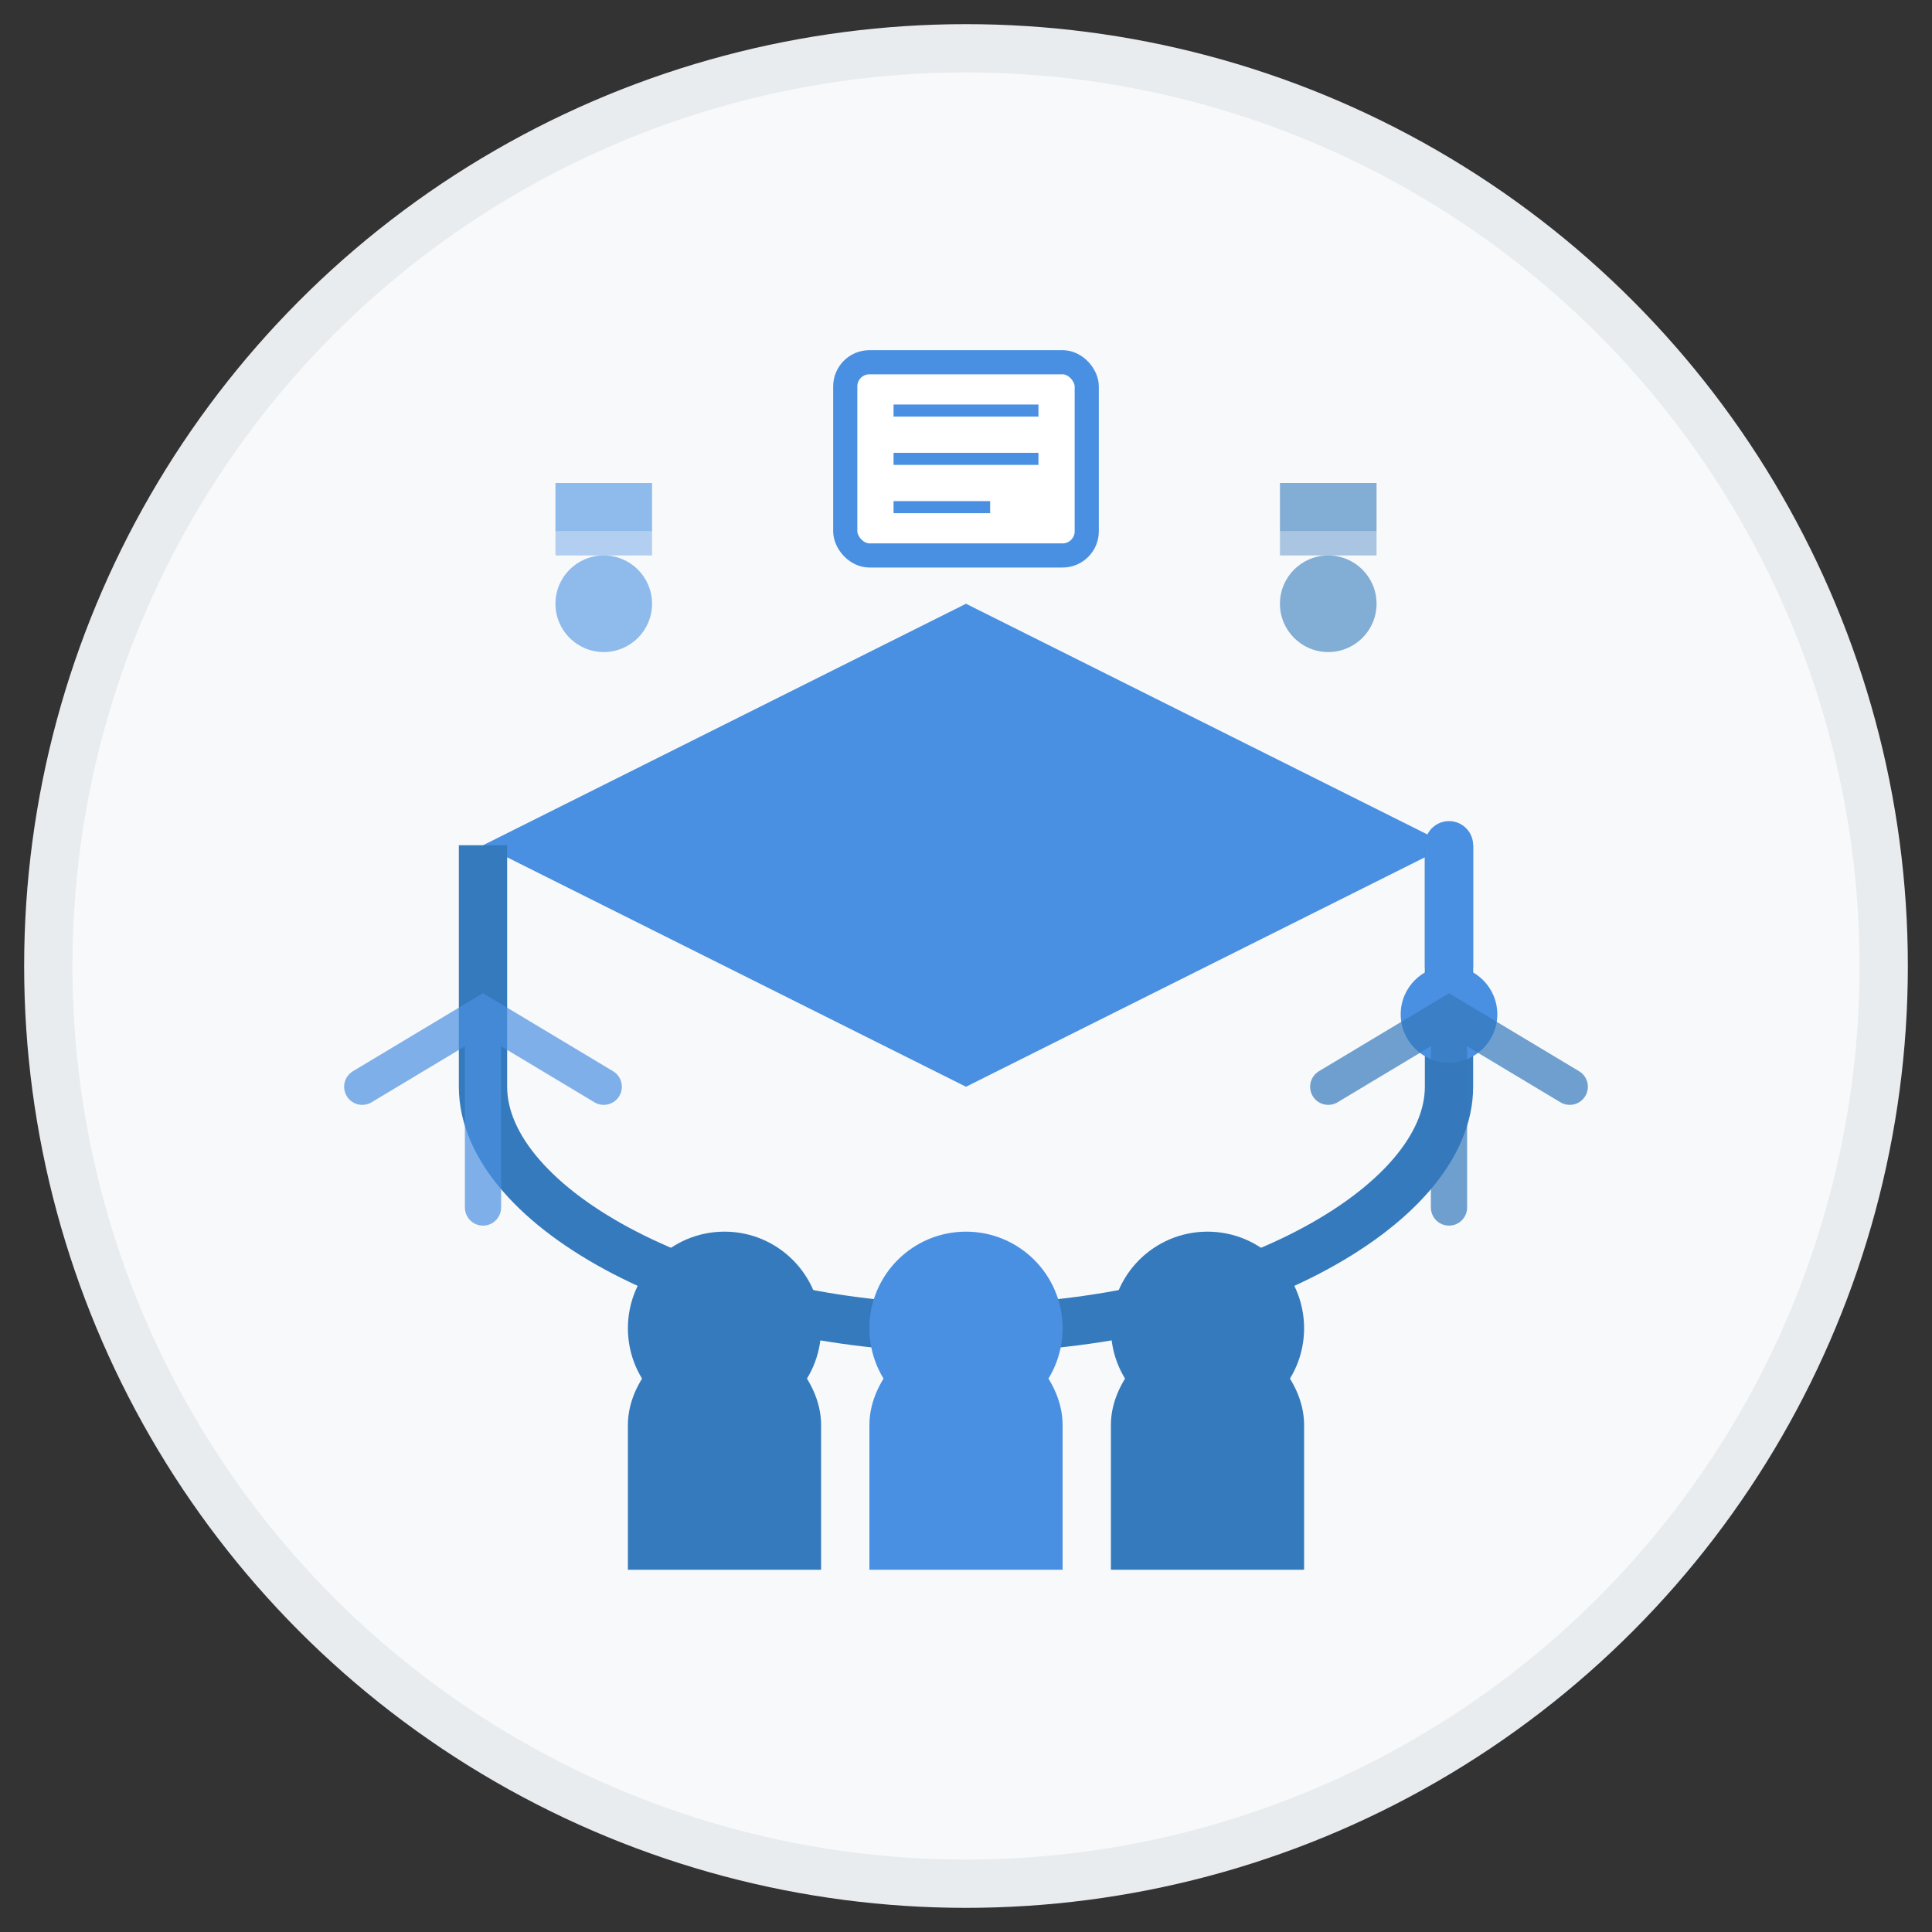 <svg width="80" height="80" viewBox="0 0 80 80" fill="none" xmlns="http://www.w3.org/2000/svg">
  <rect x="0" y="0" width="80" height="80" fill="#333333" stroke="none"/>
  <!-- Background circle -->
  <circle cx="40" cy="40" r="38" fill="#f8f9fa" stroke="#e9ecef" stroke-width="2"/>
  
  <!-- Graduation cap -->
  <path d="M20 35l20-10l20 10l-20 10z" fill="#4a90e2"/>
  <path d="M20 35v10c0 5 9 10 20 10s20-5 20-10V35" fill="none" stroke="#357abd" stroke-width="2"/>
  
  <!-- Cap tassel -->
  <path d="M60 35v5" stroke="#4a90e2" stroke-width="2" stroke-linecap="round"/>
  <circle cx="60" cy="42" r="2" fill="#4a90e2"/>
  
  <!-- People/students -->
  <circle cx="30" cy="55" r="4" fill="#357abd"/>
  <circle cx="40" cy="55" r="4" fill="#4a90e2"/>
  <circle cx="50" cy="55" r="4" fill="#357abd"/>
  
  <!-- Bodies -->
  <path d="M26 59c0-2 2-4 4-4s4 2 4 4v6h-8v-6z" fill="#357abd"/>
  <path d="M36 59c0-2 2-4 4-4s4 2 4 4v6h-8v-6z" fill="#4a90e2"/>
  <path d="M46 59c0-2 2-4 4-4s4 2 4 4v6h-8v-6z" fill="#357abd"/>
  
  <!-- Knowledge symbols -->
  <circle cx="25" cy="25" r="2" fill="#4a90e2" opacity="0.6"/>
  <path d="M23 20h4v2h-4z" fill="#4a90e2" opacity="0.6"/>
  <path d="M23 22h4v1h-4z" fill="#4a90e2" opacity="0.4"/>
  
  <circle cx="55" cy="25" r="2" fill="#357abd" opacity="0.6"/>
  <path d="M53 20h4v2h-4z" fill="#357abd" opacity="0.6"/>
  <path d="M53 22h4v1h-4z" fill="#357abd" opacity="0.4"/>
  
  <!-- Growth/progress arrows -->
  <path d="M15 45l5-3l5 3M20 42v8" stroke="#4a90e2" stroke-width="1.5" stroke-linecap="round" opacity="0.7"/>
  <path d="M65 45l-5-3l-5 3M60 42v8" stroke="#357abd" stroke-width="1.5" stroke-linecap="round" opacity="0.7"/>
  
  <!-- Book/learning -->
  <rect x="35" y="15" width="10" height="8" fill="white" stroke="#4a90e2" stroke-width="1" rx="1"/>
  <path d="M37 17h6M37 19h6M37 21h4" stroke="#4a90e2" stroke-width="0.5"/>
</svg>
